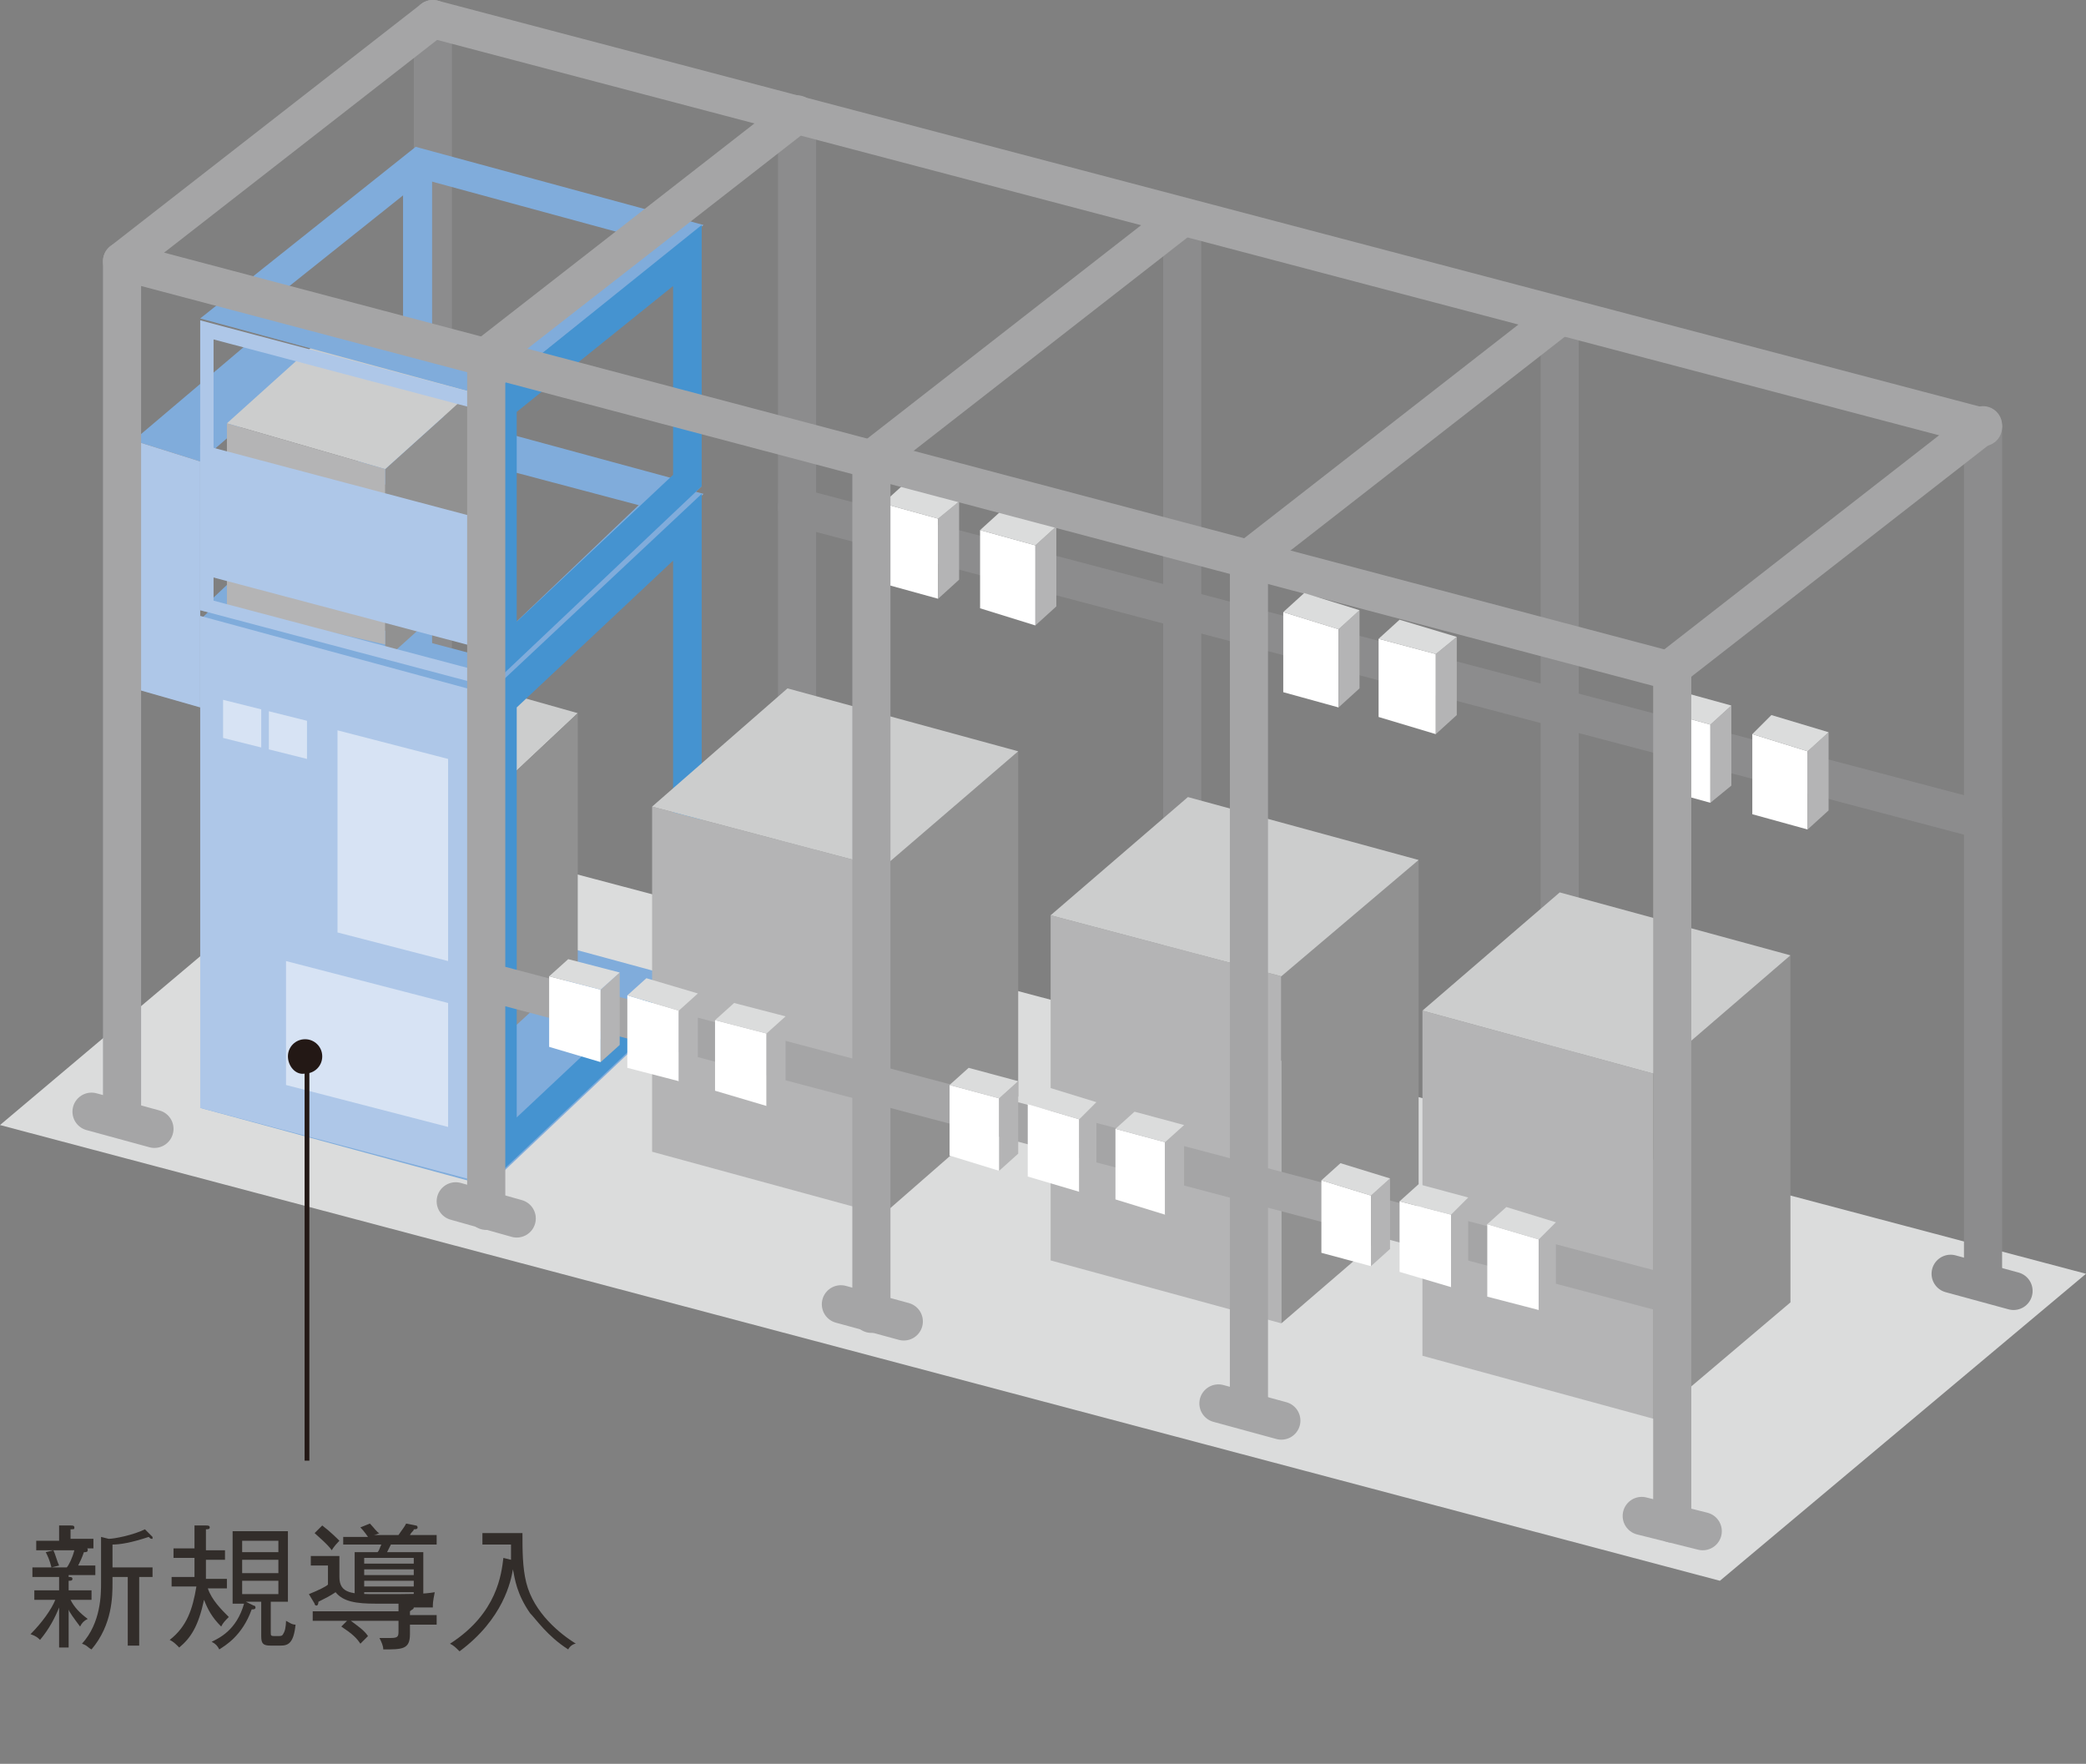<?xml version="1.0" encoding="utf-8"?>
<!-- Generator: Adobe Illustrator 23.0.2, SVG Export Plug-In . SVG Version: 6.00 Build 0)  -->
<svg version="1.1" id="レイヤー_1" xmlns="http://www.w3.org/2000/svg" xmlns:xlink="http://www.w3.org/1999/xlink" x="0px"
	 y="0px" viewBox="0 0 109.4 92.5" style="enable-background:new 0 0 109.4 92.5;" xml:space="preserve">
<rect x="0" y="0" width="109.4" height="92.5" fill="#808080" stroke="none"/>
<style type="text/css">
	.st0{fill:#DBDCDC;}
	.st1{fill:none;stroke:#8C8C8D;stroke-width:2;stroke-linecap:round;stroke-linejoin:round;stroke-miterlimit:10;}
	.st2{fill:#FFFFFF;}
	.st3{fill:#B4B4B5;}
	.st4{fill:#919191;}
	.st5{fill:#CCCDCD;}
	.st6{fill:#322D2A;}
	.st7{fill:#80ACDB;}
	.st8{fill:none;stroke:#80ACDB;stroke-width:1.523;stroke-miterlimit:10;}
	.st9{fill:#AEC7E8;}
	.st10{fill:#4593D0;}
	.st11{opacity:0.5;fill:#FFFFFF;}
	.st12{fill:none;stroke:#A5A5A6;stroke-width:2;stroke-linecap:round;stroke-linejoin:round;stroke-miterlimit:10;}
	.st13{fill:none;stroke:#231815;stroke-width:0.25;stroke-miterlimit:10;}
	.st14{fill:#231815;}
</style>
<title>showcase_img01</title>
<g>
	<polygon class="st0" points="90.2,82.9 0,59 19.1,42.9 109.4,66.8 	"/>
	<g>
		<line class="st1" x1="41.8" y1="26.6" x2="104" y2="43"/>
		<g>
			<line class="st1" x1="62" y1="11.4" x2="62" y2="56.2"/>
			<line class="st1" x1="63.6" y1="56.6" x2="60.4" y2="55.7"/>
		</g>
		<g>
			<line class="st1" x1="81.8" y1="16.6" x2="81.8" y2="61.3"/>
			<line class="st1" x1="83.4" y1="61.8" x2="80.2" y2="60.9"/>
		</g>
		<g>
			<line class="st1" x1="41.8" y1="6" x2="41.8" y2="50.8"/>
			<line class="st1" x1="43.4" y1="51.2" x2="40.1" y2="50.4"/>
		</g>
		<line class="st1" x1="22.7" y1="45.8" x2="22.7" y2="1"/>
		<g>
			<line class="st1" x1="104" y1="22.4" x2="104" y2="67.2"/>
			<line class="st1" x1="105.6" y1="67.7" x2="102.3" y2="66.8"/>
		</g>
	</g>
	<g>
		<polygon class="st2" points="89.7,42.1 86.8,41.3 86.8,37.2 89.7,38 		"/>
		<polygon class="st3" points="89.7,42.1 90.8,41.2 90.8,37 89.7,38 		"/>
		<polygon class="st0" points="90.8,37 87.9,36.2 86.8,37.2 89.7,38 		"/>
	</g>
	<g>
		<polygon class="st2" points="94.8,43.5 91.9,42.7 91.9,38.5 94.8,39.4 		"/>
		<polygon class="st3" points="94.8,43.5 95.9,42.5 95.9,38.4 94.8,39.4 		"/>
		<polygon class="st0" points="95.9,38.4 92.9,37.5 91.9,38.5 94.8,39.4 		"/>
	</g>
	<g>
		<polygon class="st3" points="86.7,74.4 74.6,71.1 74.6,53 86.7,56.3 		"/>
		<polygon class="st4" points="86.7,74.4 93.9,68.3 93.9,50.1 86.7,56.3 		"/>
		<polygon class="st5" points="93.9,50.1 81.8,46.8 74.6,53 86.7,56.3 		"/>
	</g>
	<g>
		<polygon class="st3" points="67.2,69.4 55.1,66.1 55.1,48 67.2,51.2 		"/>
		<polygon class="st4" points="67.2,69.4 74.4,63.2 74.4,45.1 67.2,51.2 		"/>
		<polygon class="st5" points="74.4,45.1 62.3,41.8 55.1,48 67.2,51.2 		"/>
	</g>
	<g>
		<polygon class="st2" points="49.2,31.4 46.3,30.6 46.3,26.4 49.2,27.2 		"/>
		<polygon class="st3" points="49.2,31.4 50.3,30.4 50.3,26.3 49.2,27.2 		"/>
		<polygon class="st0" points="50.3,26.3 47.4,25.4 46.3,26.4 49.2,27.2 		"/>
	</g>
	<g>
		<polygon class="st2" points="54.3,32.8 51.4,31.9 51.4,27.8 54.3,28.6 		"/>
		<polygon class="st3" points="54.3,32.8 55.4,31.8 55.4,27.6 54.3,28.6 		"/>
		<polygon class="st0" points="55.4,27.6 52.5,26.8 51.4,27.8 54.3,28.6 		"/>
	</g>
	<g>
		<g>
			<path class="st6" d="M3.6,82.7c0.1,0,0.2,0,0.2,0.1c0,0.1-0.1,0.1-0.2,0.1v0.5h1.2v0.5H3.7c0.2,0.4,0.5,0.7,0.9,1
				c-0.2,0.1-0.3,0.2-0.4,0.4c-0.3-0.4-0.6-0.8-0.6-0.9v2H3.1v-2.1c-0.2,0.5-0.5,1.1-1,1.7c-0.1-0.1-0.2-0.2-0.5-0.3
				c0.6-0.6,1.1-1.3,1.3-1.8H1.8v-0.5h1.3v-0.7H1.7v-0.5h1c-0.1-0.4-0.2-0.6-0.3-0.8l0.4-0.1H1.9v-0.5h1.2V80l0.6,0
				c0.1,0,0.2,0,0.2,0.1c0,0.1,0,0.1-0.2,0.1v0.5h1.2v0.5H4.3l0.2,0c0.1,0,0.1,0,0.1,0.1c0,0.1-0.1,0.1-0.2,0.1
				c-0.1,0.3-0.2,0.5-0.3,0.7H5v0.5H3.6z M2.8,81.3c0.1,0.2,0.2,0.6,0.3,0.8l-0.4,0.1h0.8c0.1-0.1,0.3-0.5,0.4-0.9H2.8z M8,80.7
				c-0.1,0-0.1,0-0.2-0.1c-0.9,0.3-1.5,0.4-1.9,0.4v1.2H8v0.5H7.3v3.6H6.7v-3.6H5.9V83c0,0.7,0,2.2-1.1,3.5
				c-0.2-0.1-0.2-0.2-0.5-0.3c1-1.1,1-2.6,1-3.2v-2.4l0.4,0.1c0.3,0,1.3-0.2,1.9-0.5L8,80.6C8,80.6,8,80.6,8,80.7
				C8,80.7,8,80.7,8,80.7z"/>
			<path class="st6" d="M11.6,85.3c-0.5-0.5-0.7-0.9-0.9-1.4c-0.3,1.4-0.7,2-1.3,2.5c-0.2-0.2-0.3-0.3-0.5-0.4
				c0.9-0.7,1.2-1.6,1.4-2.8H9v-0.5h1.2c0-0.3,0-0.5,0-0.8v-0.2H9.1v-0.5h1.1V80l0.6,0c0.1,0,0.2,0,0.2,0.1c0,0.1-0.1,0.1-0.2,0.1
				v1.1h1v0.5h-1V82c0,0.2,0,0.6,0,0.8h1.1v0.5h-1c0.2,0.6,0.7,1.1,1.1,1.5C11.8,85,11.7,85.1,11.6,85.3z M14.7,86.3h-0.5
				c-0.4,0-0.5-0.1-0.5-0.5V84h-0.8l0.4,0.2c0.1,0,0.1,0.1,0.1,0.1c0,0.1-0.1,0.1-0.2,0.1c-0.5,1.4-1.4,1.9-1.7,2.1
				c-0.1-0.2-0.2-0.3-0.4-0.4c0.4-0.2,1.3-0.6,1.7-2h-0.6v-3.8h2.9V84h-0.9v1.6c0,0.2,0,0.2,0.3,0.2c0.3,0,0.3,0,0.4-0.2
				C15,85.4,15,85,15,85c0.2,0.1,0.3,0.2,0.5,0.2C15.4,86.2,15.1,86.3,14.7,86.3z M14.6,80.8h-1.9v0.6h1.9V80.8z M14.6,81.8h-1.9
				v0.7h1.9V81.8z M14.6,82.9h-1.9v0.7h1.9V82.9z"/>
			<path class="st6" d="M22.7,84.3h-1c0,0.1-0.1,0.1-0.2,0.2v0.2h1.4v0.5h-1.4v0.5c0,0.8-0.4,0.8-1.4,0.8c0-0.2-0.1-0.4-0.2-0.6
				c0.1,0,0.3,0,0.6,0c0.4,0,0.4-0.1,0.4-0.4v-0.5h-2.5c0.4,0.3,0.7,0.5,0.9,0.8c-0.2,0.2-0.4,0.4-0.4,0.4c-0.2-0.3-0.4-0.5-1-0.9
				l0.3-0.3h-1.8v-0.5h4.5v-0.4h-1.2c-1,0-1.7-0.1-2.1-0.6c-0.3,0.2-0.5,0.3-0.9,0.5c0,0,0,0.2-0.1,0.2c0,0-0.1,0-0.1-0.1l-0.3-0.5
				c0.5-0.2,0.9-0.4,1-0.5v-1h-0.9v-0.5h1.5v1.1c0,0.9,0.7,0.9,2,0.9c1.9,0,2.4,0,3-0.1C22.7,84,22.7,84.1,22.7,84.3z M17.4,81.3
				c-0.2-0.3-0.8-0.8-0.9-0.9l0.4-0.4c0.4,0.3,0.8,0.7,0.9,0.8C17.5,81.1,17.4,81.3,17.4,81.3z M20.5,81c-0.1,0.2-0.1,0.2-0.2,0.4
				h1.9v2.3h-0.5v-0.2h-2.6v0.2h-0.5v-2.3h1.2c0.1-0.1,0.1-0.2,0.2-0.4h-2v-0.4h1.3c0,0-0.2-0.3-0.4-0.5l0.5-0.2
				c0.2,0.2,0.4,0.5,0.5,0.5c-0.2,0.1-0.3,0.1-0.3,0.1h1.3c0.2-0.3,0.3-0.4,0.4-0.6l0.5,0.1c0.1,0,0.1,0.1,0.1,0.1
				c0,0.1-0.1,0.1-0.2,0.1c0,0.1-0.1,0.1-0.2,0.3h1.4V81H20.5z M21.7,81.7h-2.6V82h2.6V81.7z M21.7,82.3h-2.6v0.3h2.6V82.3z
				 M21.7,82.9h-2.6v0.3h2.6V82.9z"/>
			<path class="st6" d="M29.8,86.5c-1.1-0.7-1.7-1.6-2-1.9c-0.7-1-0.8-1.8-0.9-2.3c-0.1,0.6-0.5,2.6-2.8,4.3
				c-0.2-0.2-0.3-0.3-0.5-0.4c2.5-1.6,2.7-3.7,2.8-4.5l0.4,0.1c0-0.3,0-0.5,0-0.8h-1.5v-0.6h2.1c0,0.9,0,1.8,0.2,2.6
				c0.4,1.6,1.8,2.7,2.6,3.2C30.1,86.2,29.9,86.3,29.8,86.5z"/>
		</g>
	</g>
	<g>
		<polygon class="st7" points="12.9,18.1 16.4,19.1 10.5,24.2 7,23.1 		"/>
	</g>
	<g>
		<g>
			<polygon class="st7" points="10.5,58.1 21.7,47.5 36.8,51.6 25.6,62.2 			"/>
		</g>
		<g>
			<path class="st7" d="M22.1,23.1l11.7,3.1l-8.6,8.2l-11.7-3.1L22.1,23.1 M21.7,21.4L10.5,32l15.1,4.1l11.2-10.6L21.7,21.4
				L21.7,21.4z"/>
		</g>
		<g>
			<path class="st7" d="M22.2,23.5l11.7,3.1l-8.6,8.2l-11.7-3.1L22.2,23.5 M21.8,21.8L10.6,32.4l15.1,4.1l11.2-10.6L21.8,21.8
				L21.8,21.8z"/>
		</g>
		<line class="st8" x1="21.9" y1="9.1" x2="21.9" y2="52.4"/>
		<g>
			<polygon class="st5" points="30.3,37.4 26.4,36.3 21.4,40.8 25.4,42 			"/>
			<polygon class="st3" points="25.4,55.3 17.1,52.9 17.1,39.6 25.4,42 			"/>
			<polygon class="st4" points="25.4,55.3 30.3,50.8 30.3,37.4 25.4,42 			"/>
			<polygon class="st4" points="20.2,34.6 25.2,30.1 25.2,20.1 20.2,24.6 			"/>
			<polygon class="st5" points="25.2,20.1 16.9,17.7 11.9,22.2 20.2,24.6 			"/>
		</g>
		<g>
			<path class="st7" d="M22.2,9.4l11.4,3.1l-8.4,6.7l-11.4-3.1L22.2,9.4 M21.8,7.7l-11.3,9l15.1,4.1l11.3-9L21.8,7.7L21.8,7.7z"/>
		</g>
		<g>
			<polygon class="st9" points="25.6,62.1 10.5,58.1 10.5,32.3 25.6,36.4 			"/>
		</g>
		<g>
			<path class="st10" d="M35.3,29.4v21.5l-8.2,7.7V37.1L35.3,29.4 M36.8,25.9L25.6,36.4v25.7l11.2-10.6V25.9L36.8,25.9z"/>
		</g>
		<g>
			<path class="st10" d="M35.3,15v9.9l-8.2,7.7v-11L35.3,15 M36.8,11.8l-11.2,9v15.3l11.2-10.6V11.8L36.8,11.8z"/>
		</g>
		<polygon class="st3" points="20.2,33.8 11.9,31.9 11.9,22.2 20.2,24.6 		"/>
		<g>
			<polygon class="st9" points="25.6,34.1 10.5,30.1 10.5,23.3 25.6,27.3 			"/>
		</g>
		<g>
			<path class="st9" d="M11.2,17.8l13.6,3.6v13.7l-13.6-3.6V17.8 M10.5,16.8V32l15.1,4V20.8L10.5,16.8L10.5,16.8z"/>
		</g>
	</g>
	<g>
		<polygon class="st9" points="10.5,37.1 7,36.1 7,23.1 10.5,24.2 		"/>
	</g>
	<polygon class="st11" points="13.7,39.2 11.7,38.7 11.7,36.7 13.7,37.2 	"/>
	<polygon class="st11" points="16.1,39.8 14.1,39.3 14.1,37.3 16.1,37.8 	"/>
	<polygon class="st11" points="23.5,50.4 17.7,48.9 17.7,38.3 23.5,39.8 	"/>
	<polygon class="st11" points="23.5,59.1 15,56.9 15,50.4 23.5,52.6 	"/>
	<g>
		<polygon class="st3" points="46.3,63.7 34.2,60.4 34.2,42.3 46.3,45.5 		"/>
		<polygon class="st4" points="46.3,63.7 53.4,57.5 53.4,39.4 46.3,45.5 		"/>
		<polygon class="st5" points="53.4,39.4 41.3,36.1 34.2,42.3 46.3,45.5 		"/>
	</g>
	<g>
		<line class="st12" x1="8.1" y1="59.2" x2="4.8" y2="58.3"/>
		<line class="st12" x1="89.3" y1="80.3" x2="86.1" y2="79.5"/>
		<polyline class="st12" points="6.4,58.5 6.4,13.7 87.7,35.2 87.7,79.9 		"/>
		<g>
			<line class="st12" x1="27.1" y1="63.9" x2="23.9" y2="63"/>
			<polyline class="st12" points="25.5,63.5 25.5,18.7 41.8,6 			"/>
		</g>
		<g>
			<line class="st12" x1="47.4" y1="69.3" x2="44.1" y2="68.4"/>
			<polyline class="st12" points="45.7,68.9 45.7,24.1 62,11.4 			"/>
		</g>
		<g>
			<line class="st12" x1="67.2" y1="74.5" x2="63.9" y2="73.6"/>
			<polyline class="st12" points="65.5,74 65.5,29.3 81.8,16.6 			"/>
		</g>
		<line class="st12" x1="25.6" y1="51.5" x2="87.7" y2="67.9"/>
		<line class="st12" x1="6.4" y1="13.7" x2="22.7" y2="1"/>
		<line class="st12" x1="87.7" y1="35" x2="104" y2="22.3"/>
		<line class="st12" x1="22.7" y1="1" x2="104" y2="22.4"/>
	</g>
	<g>
		<polygon class="st2" points="31.5,55.7 28.8,54.9 28.8,51.2 31.5,51.9 		"/>
		<polygon class="st3" points="31.5,55.7 32.5,54.8 32.5,51 31.5,51.9 		"/>
		<polygon class="st0" points="32.5,51 29.8,50.3 28.8,51.2 31.5,51.9 		"/>
	</g>
	<g>
		<polygon class="st2" points="35.6,56.7 32.9,56 32.9,52.2 35.6,53 		"/>
		<polygon class="st3" points="35.6,56.7 36.6,55.8 36.6,52.1 35.6,53 		"/>
		<polygon class="st0" points="36.6,52.1 33.9,51.3 32.9,52.2 35.6,53 		"/>
	</g>
	<g>
		<polygon class="st2" points="40.2,58 37.5,57.2 37.5,53.5 40.2,54.2 		"/>
		<polygon class="st3" points="40.2,58 41.2,57.1 41.2,53.3 40.2,54.2 		"/>
		<polygon class="st0" points="41.2,53.3 38.5,52.6 37.5,53.5 40.2,54.2 		"/>
	</g>
	<g>
		<polygon class="st2" points="70.2,37.1 67.3,36.3 67.3,32.1 70.2,33 		"/>
		<polygon class="st3" points="70.2,37.1 71.3,36.1 71.3,32 70.2,33 		"/>
		<polygon class="st0" points="71.3,32 68.4,31.1 67.3,32.1 70.2,33 		"/>
	</g>
	<g>
		<polygon class="st2" points="75.3,38.5 72.3,37.6 72.3,33.5 75.3,34.3 		"/>
		<polygon class="st3" points="75.3,38.5 76.4,37.5 76.4,33.4 75.3,34.3 		"/>
		<polygon class="st0" points="76.4,33.4 73.4,32.5 72.3,33.5 75.3,34.3 		"/>
	</g>
	<g>
		<polygon class="st2" points="52.4,61.4 49.8,60.6 49.8,56.9 52.4,57.6 		"/>
		<polygon class="st3" points="52.4,61.4 53.4,60.5 53.4,56.7 52.4,57.6 		"/>
		<polygon class="st0" points="53.4,56.7 50.8,56 49.8,56.9 52.4,57.6 		"/>
	</g>
	<g>
		<polygon class="st2" points="56.6,62.5 53.9,61.7 53.9,57.9 56.6,58.7 		"/>
		<polygon class="st3" points="56.6,62.5 57.5,61.6 57.5,57.8 56.6,58.7 		"/>
		<polygon class="st0" points="57.5,57.8 54.9,57 53.9,57.9 56.6,58.7 		"/>
	</g>
	<g>
		<polygon class="st2" points="61.1,63.7 58.5,62.9 58.5,59.2 61.1,59.9 		"/>
		<polygon class="st3" points="61.1,63.7 62.1,62.8 62.1,59 61.1,59.9 		"/>
		<polygon class="st0" points="62.1,59 59.5,58.3 58.5,59.2 61.1,59.9 		"/>
	</g>
	<g>
		<polygon class="st2" points="71.9,66.4 69.3,65.7 69.3,61.9 71.9,62.7 		"/>
		<polygon class="st3" points="71.9,66.4 72.9,65.5 72.9,61.8 71.9,62.7 		"/>
		<polygon class="st0" points="72.9,61.8 70.3,61 69.3,61.9 71.9,62.7 		"/>
	</g>
	<g>
		<polygon class="st2" points="76.1,67.5 73.4,66.7 73.4,63 76.1,63.7 		"/>
		<polygon class="st3" points="76.1,67.5 77,66.6 77,62.8 76.1,63.7 		"/>
		<polygon class="st0" points="77,62.8 74.4,62.1 73.4,63 76.1,63.7 		"/>
	</g>
	<g>
		<polygon class="st2" points="80.7,68.7 78,68 78,64.2 80.7,65 		"/>
		<polygon class="st3" points="80.7,68.7 81.6,67.8 81.6,64.1 80.7,65 		"/>
		<polygon class="st0" points="81.6,64.1 79,63.3 78,64.2 80.7,65 		"/>
	</g>
	<g>
		<g>
			<line class="st13" x1="16.1" y1="55.4" x2="16.1" y2="76.6"/>
			<g>
				<path class="st14" d="M15.1,55.4c0-0.5,0.4-0.9,0.9-0.9c0.5,0,0.9,0.4,0.9,0.9c0,0.5-0.4,0.9-0.9,0.9
					C15.5,56.4,15.1,55.9,15.1,55.4z"/>
			</g>
		</g>
	</g>
</g>
</svg>
